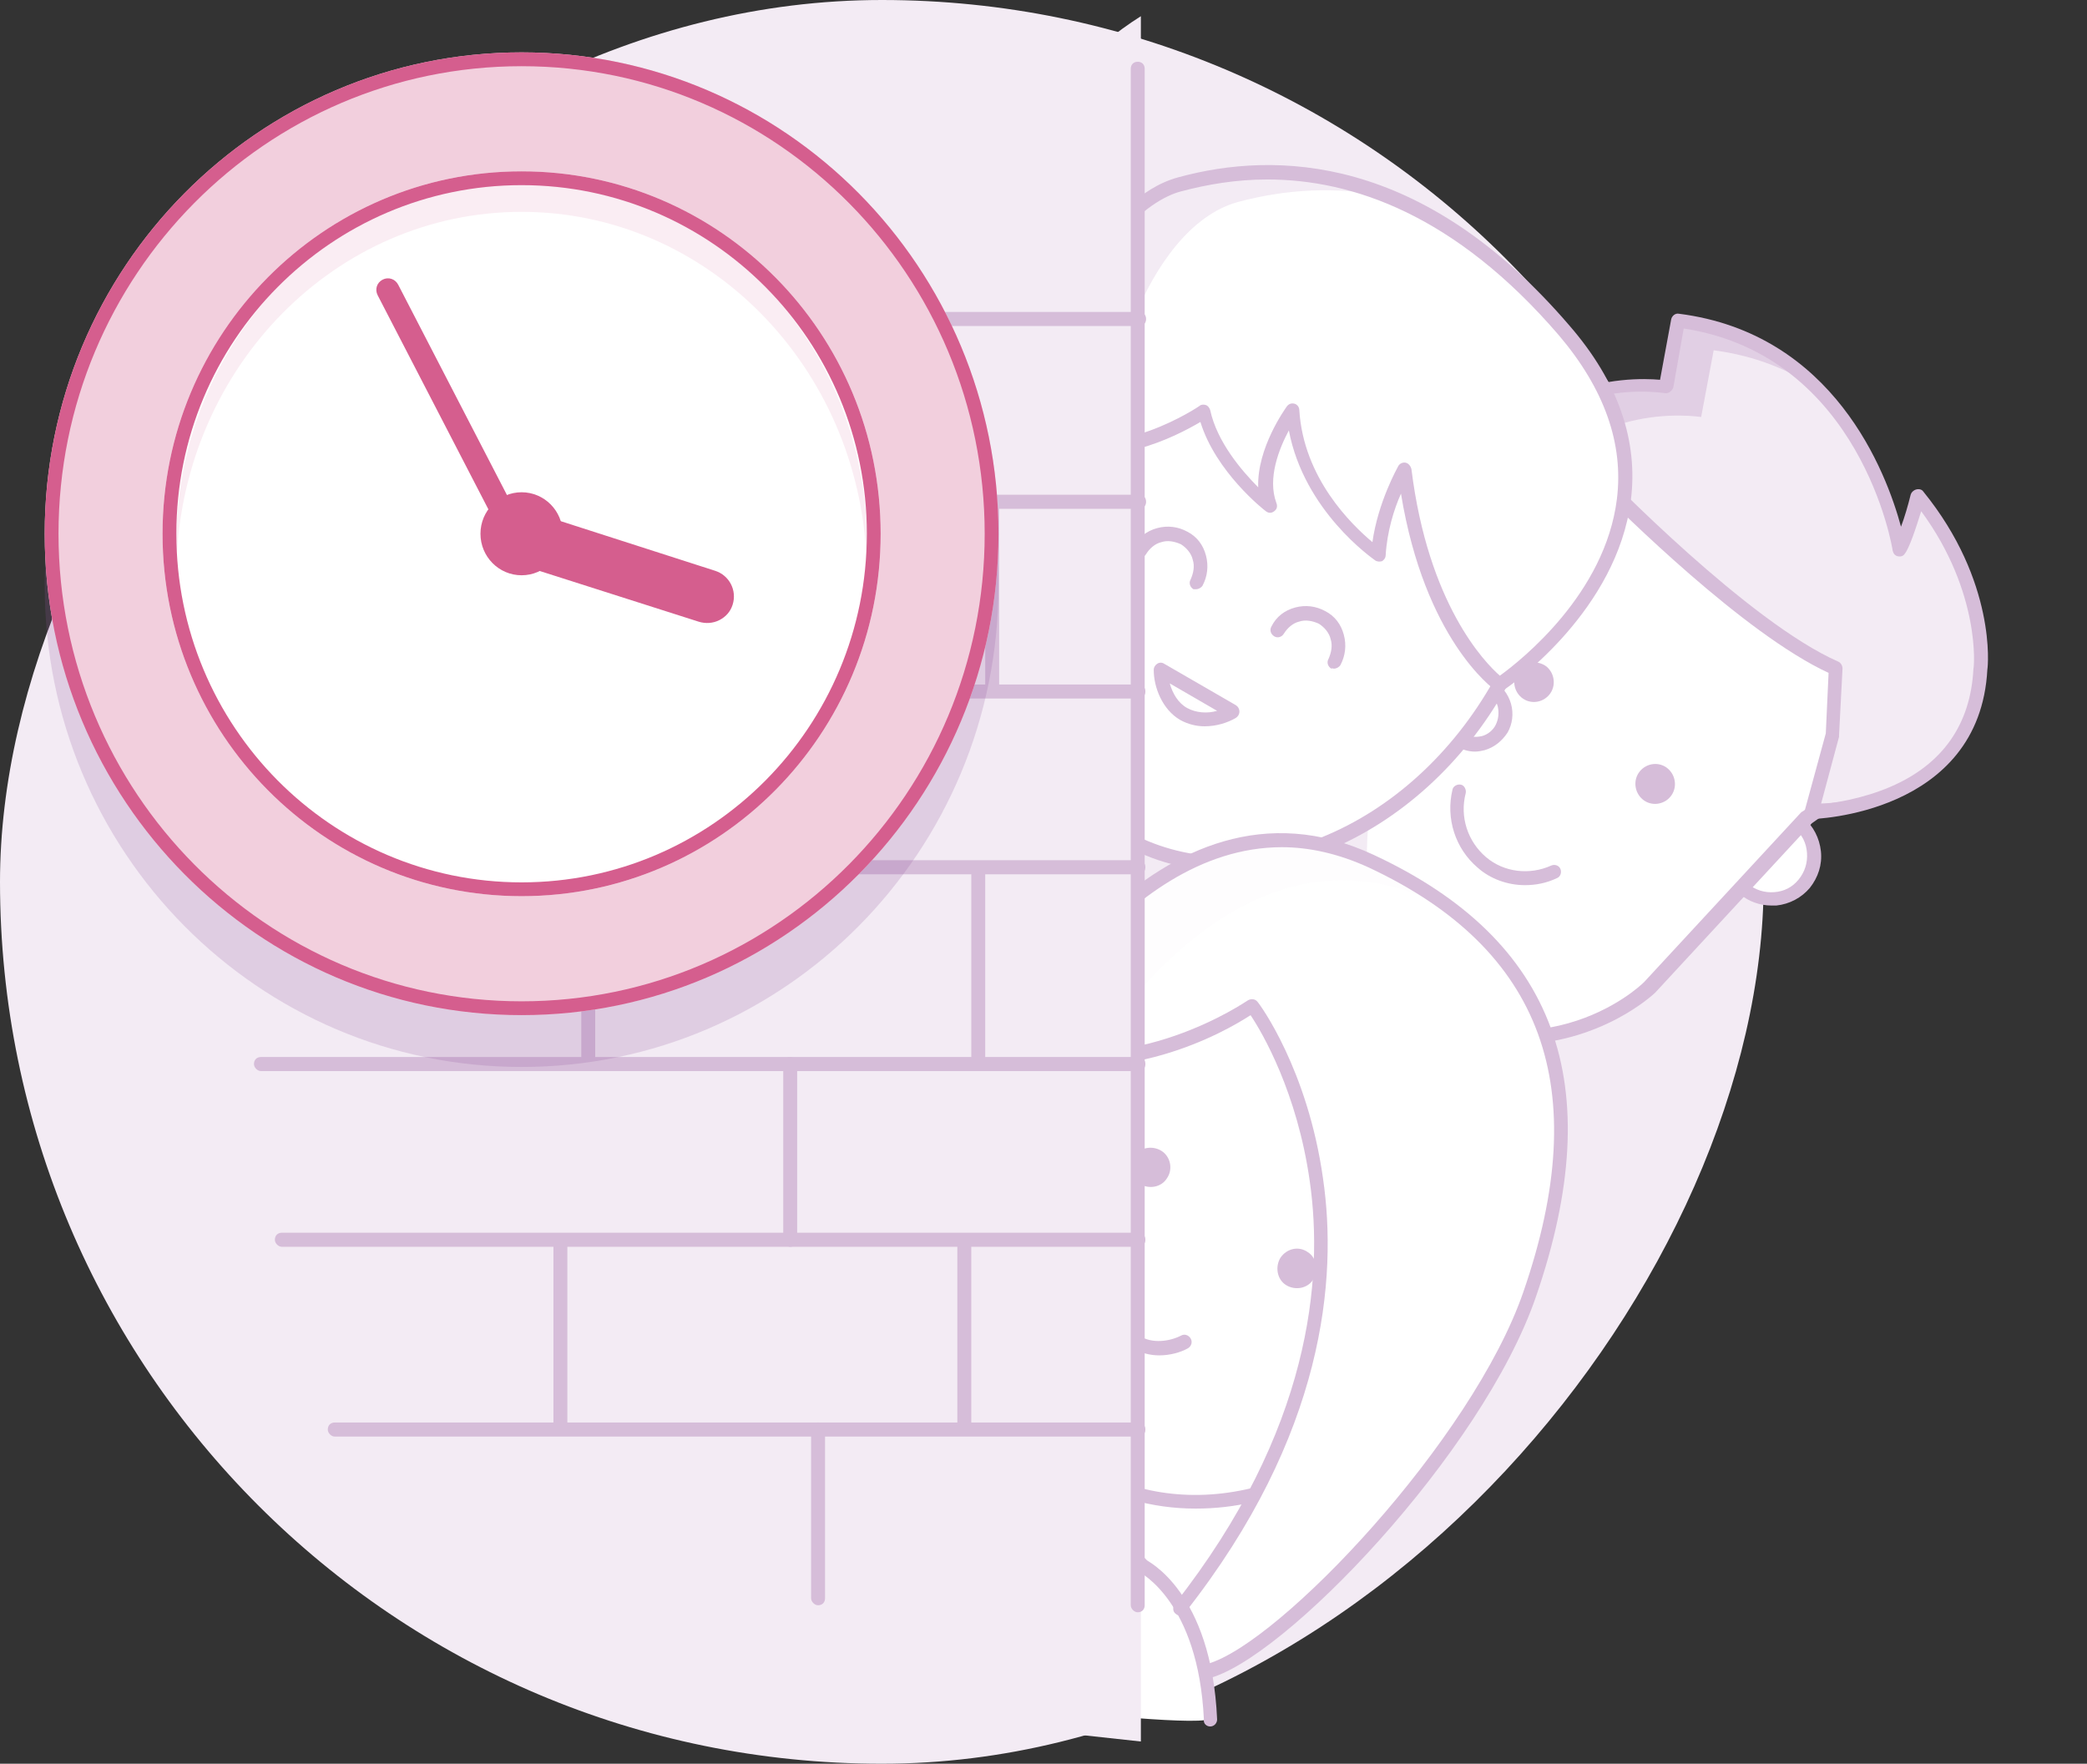 <svg width="142" height="120" viewBox="0 0 142 120" fill="none" xmlns="http://www.w3.org/2000/svg">
<rect x="0" y="0" width="142" height="120" fill="#333333" stroke="none"/>
<rect width="120" height="120" rx="60" transform="matrix(-1 0 0 1 120 0)" fill="#F3EBF4"/>
<path d="M90.442 99.915L98.924 89.681C103.094 84.66 102.383 77.056 97.408 72.896L87.41 64.479C82.434 60.271 74.9 60.989 70.778 66.01L62.296 76.243" fill="white"/>
<path opacity="0.3" d="M87.694 64.096L90.774 66.679C85.798 62.47 78.264 63.188 74.142 68.209L65.66 78.443L62.58 75.86L71.062 65.627C75.184 60.605 82.671 59.936 87.694 64.096Z" fill="#D6BDD9"/>
<path d="M90.727 100.058C90.774 100.058 90.774 100.058 90.727 100.058C90.916 100.058 91.011 99.963 91.106 99.867L99.588 89.633C101.673 87.099 102.668 83.895 102.383 80.547C102.099 77.248 100.535 74.235 98.024 72.131L88.026 63.714C82.814 59.315 75.043 60.032 70.731 65.292L62.249 75.526C62.154 75.622 62.106 75.765 62.154 75.861C62.154 76.004 62.249 76.1 62.343 76.195L90.537 99.867C90.537 100.01 90.632 100.058 90.727 100.058ZM80.113 61.849C82.671 61.849 85.23 62.71 87.362 64.479L97.361 72.896C99.683 74.856 101.104 77.582 101.388 80.643C101.673 83.703 100.772 86.668 98.829 89.011L90.679 98.91L63.244 75.861L71.394 65.962C73.621 63.236 76.843 61.849 80.113 61.849Z" fill="#D6BDD9"/>
<path d="M67.65 80.069C67.793 80.069 67.935 80.021 68.029 79.878L73.194 73.613C73.384 73.422 73.337 73.087 73.147 72.944C72.957 72.752 72.626 72.8 72.484 72.991L67.319 79.256C67.129 79.447 67.177 79.782 67.366 79.925C67.461 80.021 67.556 80.069 67.65 80.069Z" fill="#D6BDD9"/>
<path d="M85.704 95.228C85.846 95.228 85.988 95.18 86.083 95.037L91.248 88.772C91.438 88.581 91.39 88.246 91.201 88.103C91.011 87.911 90.679 87.959 90.537 88.15L85.372 94.415C85.183 94.606 85.23 94.941 85.42 95.085C85.467 95.18 85.609 95.228 85.704 95.228Z" fill="#D6BDD9"/>
<path d="M90.394 71.078C92.479 72.848 95.607 72.561 97.313 70.457L102.762 63.857C104.515 61.753 104.231 58.597 102.146 56.875C100.061 55.106 96.933 55.393 95.228 57.497L89.778 64.096C88.025 66.2 88.31 69.357 90.394 71.078Z" fill="white"/>
<path opacity="0.3" d="M102.478 57.163C102.904 57.498 103.236 57.928 103.52 58.359C101.625 57.593 99.35 58.12 97.976 59.793L92.527 66.392C91.153 68.066 91.058 70.409 92.1 72.179C91.627 71.987 91.153 71.701 90.726 71.366C88.641 69.597 88.357 66.488 90.11 64.384L95.56 57.785C97.265 55.728 100.393 55.441 102.478 57.163Z" fill="#D6BDD9"/>
<path d="M93.522 72.704C95.086 72.704 96.602 72.035 97.692 70.744L103.141 64.144C105.037 61.849 104.752 58.406 102.43 56.493C100.156 54.58 96.744 54.867 94.849 57.21L89.4 63.81C87.504 66.105 87.789 69.548 90.11 71.461C91.106 72.322 92.338 72.704 93.522 72.704ZM98.971 56.206C100.014 56.206 101.009 56.589 101.814 57.258C103.71 58.836 103.947 61.658 102.383 63.571L96.934 70.17C95.37 72.083 92.574 72.322 90.679 70.744C88.784 69.166 88.547 66.344 90.11 64.431L95.56 57.832C96.318 56.923 97.408 56.349 98.592 56.254C98.734 56.206 98.829 56.206 98.971 56.206Z" fill="#D6BDD9"/>
<path d="M95.086 37.173C94.043 38.417 94.233 40.282 95.465 41.286C96.697 42.338 98.545 42.147 99.54 40.903C100.583 39.66 100.393 37.795 99.161 36.791C97.976 35.739 96.128 35.93 95.086 37.173Z" fill="white"/>
<path d="M97.313 42.482C97.408 42.482 97.503 42.482 97.645 42.482C98.545 42.386 99.351 41.956 99.919 41.286C100.488 40.569 100.772 39.708 100.677 38.8C100.583 37.891 100.156 37.078 99.493 36.504C98.782 35.93 97.929 35.643 97.029 35.739C96.129 35.835 95.323 36.265 94.754 36.934C94.186 37.652 93.901 38.513 93.996 39.421C94.091 40.33 94.517 41.143 95.181 41.717C95.797 42.195 96.555 42.482 97.313 42.482ZM97.361 36.6C97.929 36.6 98.45 36.791 98.924 37.174C99.445 37.604 99.73 38.178 99.777 38.847C99.825 39.517 99.635 40.139 99.209 40.664C98.782 41.191 98.213 41.477 97.55 41.525C96.887 41.573 96.271 41.382 95.749 40.951C95.228 40.521 94.944 39.947 94.897 39.278C94.849 38.608 95.039 37.986 95.465 37.461C95.892 36.934 96.46 36.648 97.124 36.6C97.171 36.6 97.266 36.6 97.361 36.6Z" fill="#D6BDD9"/>
<path d="M118.304 56.35C117.262 57.593 117.452 59.458 118.684 60.462C119.916 61.514 121.764 61.323 122.759 60.08C123.801 58.837 123.612 56.971 122.38 55.967C121.148 54.915 119.3 55.106 118.304 56.35Z" fill="white"/>
<path d="M120.531 61.61C120.626 61.61 120.721 61.61 120.863 61.61C121.763 61.514 122.569 61.084 123.138 60.414C123.706 59.697 123.991 58.836 123.896 57.928C123.801 57.019 123.375 56.206 122.711 55.632C121.29 54.437 119.157 54.628 117.973 56.063C117.404 56.78 117.12 57.641 117.215 58.55C117.309 59.458 117.736 60.271 118.399 60.845C118.968 61.323 119.726 61.61 120.531 61.61ZM120.531 55.776C121.1 55.776 121.621 55.967 122.095 56.35C122.616 56.78 122.901 57.354 122.948 58.023C122.995 58.693 122.806 59.315 122.379 59.841C121.953 60.367 121.384 60.654 120.721 60.701C120.058 60.749 119.442 60.558 118.92 60.128C118.399 59.697 118.115 59.123 118.067 58.454C118.02 57.784 118.21 57.163 118.636 56.637C119.11 56.063 119.821 55.776 120.531 55.776Z" fill="#D6BDD9"/>
<path d="M122.948 55.584L112.239 67.157C112.239 67.157 104.753 74.569 93.238 67.635C86.604 59.936 90.253 48.698 90.253 48.698L99.588 35.978L106.648 29.522L121.195 35.882L130.53 47.837L129.156 53.719L122.948 55.584Z" fill="white"/>
<path opacity="0.3" d="M106.932 29.187L121.479 35.547L123.091 37.651L110.344 32.104L103.284 38.512L93.996 51.233C93.996 51.233 90.869 60.892 95.702 68.448C94.992 68.113 94.281 67.731 93.522 67.3C84.756 57.497 90.537 48.363 90.537 48.363L99.872 35.595L106.932 29.187Z" fill="#D6BDD9"/>
<path d="M102.904 71.079C108.922 71.079 112.57 67.588 112.618 67.54L123.279 56.015L128.918 51.998C128.966 51.95 129.013 51.903 129.06 51.807L130.956 48.125C131.05 47.981 131.003 47.742 130.908 47.599L121.574 35.643C121.526 35.596 121.479 35.548 121.384 35.5L106.837 29.14C106.647 29.044 106.458 29.092 106.316 29.235L99.255 35.643L99.208 35.691L89.873 48.412L89.826 48.459C89.778 48.555 84.803 58.406 92.859 67.922C92.906 67.97 92.953 68.018 92.953 68.018C96.744 70.266 100.061 71.079 102.904 71.079ZM128.255 51.233L122.663 55.202C122.616 55.202 122.616 55.25 122.569 55.25L111.86 66.823C111.575 67.11 104.515 73.852 93.522 67.253C90.347 63.475 88.926 59.267 89.21 54.676C89.447 51.472 90.489 49.177 90.631 48.89L99.966 36.265L106.742 30.096L120.863 36.265L129.961 47.886L128.255 51.233Z" fill="#D6BDD9"/>
<path d="M99.587 35.978L105.179 34.83L108.78 32.582C108.78 32.582 118.589 42.768 124.891 45.542L124.654 50.037L123.185 54.676C123.185 54.676 134.226 55.154 134.747 45.59C134.747 45.59 135.41 39.851 130.482 33.826C130.482 33.826 129.629 36.982 129.203 37.46C129.203 37.46 127.118 23.544 114.135 21.87L113.282 26.413C113.329 26.366 102.81 24.548 99.587 35.978Z" fill="white"/>
<path opacity="0.3" d="M99.587 35.978L105.179 34.83L108.78 32.582C108.78 32.582 118.589 42.768 124.891 45.542L124.654 50.037L123.232 55.297C123.232 55.297 134.226 55.154 134.747 45.59C134.747 45.59 135.41 39.851 130.482 33.826C130.482 33.826 129.629 36.982 129.203 37.46C129.203 37.46 127.118 23.544 114.135 21.87L113.282 26.413C113.329 26.366 102.81 24.548 99.587 35.978Z" fill="#D6BDD9"/>
<path opacity="0.6" d="M113.329 26.366L114.182 21.823C118.447 22.397 121.527 24.262 123.754 26.51C121.858 25.218 119.489 24.214 116.599 23.832L115.746 28.375C115.746 28.375 106.98 26.892 102.999 35.261L99.588 35.978C102.81 24.549 113.329 26.366 113.329 26.366Z" fill="#D6BDD9"/>
<path d="M123.233 55.728C123.375 55.728 134.7 55.441 135.221 45.542C135.268 45.351 135.837 39.565 130.862 33.444C130.767 33.3 130.577 33.253 130.388 33.3C130.198 33.348 130.056 33.492 130.009 33.635C129.819 34.4 129.582 35.213 129.345 35.835C128.35 32.153 124.796 22.684 114.23 21.345C113.993 21.297 113.756 21.489 113.708 21.728L112.95 25.84C110.818 25.649 102.052 25.553 99.161 35.835C99.114 35.978 99.161 36.17 99.256 36.313C99.351 36.457 99.54 36.504 99.683 36.457L105.274 35.309C105.321 35.309 105.369 35.261 105.416 35.261L108.686 33.205C110.344 34.831 118.636 43.104 124.417 45.782L124.228 49.894L122.806 55.107C122.759 55.25 122.806 55.394 122.901 55.537C122.948 55.681 123.091 55.728 123.233 55.728ZM130.719 34.783C134.795 40.33 134.321 45.447 134.273 45.495C134.084 49.273 132.188 51.998 128.635 53.529C126.739 54.342 124.844 54.629 123.896 54.724L125.128 50.133C125.128 50.086 125.128 50.086 125.128 50.038L125.365 45.495C125.365 45.303 125.27 45.112 125.081 45.017C118.968 42.339 109.254 32.296 109.159 32.2C109.017 32.057 108.78 32.009 108.591 32.105L105.037 34.305L100.299 35.261C103.568 25.219 112.855 26.701 113.282 26.749C113.519 26.797 113.756 26.605 113.851 26.366L114.561 22.349C126.644 24.214 128.777 37.365 128.777 37.461C128.824 37.652 128.919 37.795 129.108 37.843C129.298 37.891 129.487 37.843 129.582 37.7C129.914 37.317 130.388 35.835 130.719 34.783Z" fill="#D6BDD9"/>
<path d="M103.757 60.224C104.515 60.224 105.226 60.08 105.936 59.745C106.173 59.65 106.268 59.363 106.173 59.124C106.079 58.885 105.794 58.789 105.557 58.885C104.088 59.554 102.335 59.363 101.103 58.311C99.871 57.259 99.303 55.585 99.729 53.959C99.776 53.72 99.634 53.433 99.397 53.385C99.16 53.337 98.876 53.481 98.829 53.72C98.355 55.681 99.018 57.737 100.535 59.028C101.387 59.793 102.572 60.224 103.757 60.224Z" fill="#D6BDD9"/>
<path d="M111.576 52.476C111.102 53.05 111.197 53.911 111.765 54.389C112.334 54.867 113.187 54.772 113.661 54.198C114.134 53.624 114.04 52.763 113.471 52.285C112.902 51.807 112.05 51.902 111.576 52.476Z" fill="#D6BDD9"/>
<path d="M103.331 45.542C102.857 46.116 102.952 46.977 103.52 47.455C104.089 47.933 104.942 47.838 105.416 47.264C105.889 46.69 105.795 45.829 105.226 45.351C104.657 44.92 103.804 44.968 103.331 45.542Z" fill="#D6BDD9"/>
<path opacity="0.6" d="M81.723 75.956L78.88 79.399C77.838 80.69 75.895 80.882 74.616 79.782C73.336 78.73 73.147 76.769 74.237 75.478L77.08 72.035L81.723 75.956Z" fill="#D6BDD9"/>
<path d="M76.369 81.217C76.464 81.217 76.606 81.217 76.701 81.217C77.648 81.121 78.454 80.691 79.07 79.974L81.913 76.53C82.103 76.339 82.055 76.004 81.866 75.861L77.222 71.987C77.127 71.892 76.985 71.892 76.89 71.892C76.748 71.892 76.653 71.987 76.558 72.083L73.715 75.526C73.099 76.243 72.862 77.152 72.91 78.109C72.957 79.065 73.431 79.878 74.142 80.5C74.758 80.93 75.563 81.217 76.369 81.217ZM80.871 76.243L78.312 79.352C77.885 79.878 77.269 80.213 76.606 80.26C75.942 80.308 75.279 80.117 74.758 79.687C74.237 79.256 73.905 78.635 73.858 77.965C73.81 77.296 74 76.626 74.426 76.1L76.985 72.992L80.871 76.243Z" fill="#D6BDD9"/>
<path d="M79.023 74.378C79.07 74.378 79.117 74.378 79.165 74.378C79.307 74.331 79.449 74.187 79.496 74.044L80.965 68.736C81.013 68.544 80.965 68.353 80.823 68.257L79.733 67.349C79.591 67.253 79.449 67.205 79.307 67.253C79.165 67.301 79.023 67.444 78.975 67.588L77.506 72.896C77.459 73.087 77.506 73.278 77.648 73.374L78.738 74.283C78.786 74.331 78.928 74.378 79.023 74.378ZM79.923 68.736L78.738 72.992L78.407 72.752L79.591 68.496L79.923 68.736Z" fill="#D6BDD9"/>
<path d="M98.545 47.503C97.976 48.507 98.308 49.798 99.303 50.372C100.298 50.946 101.577 50.611 102.146 49.607C102.714 48.603 102.383 47.311 101.388 46.738C100.393 46.164 99.113 46.498 98.545 47.503Z" fill="white"/>
<path d="M100.346 51.137C100.583 51.137 100.82 51.089 101.009 51.041C101.673 50.85 102.194 50.42 102.573 49.846C102.905 49.272 102.999 48.555 102.81 47.885C102.62 47.216 102.194 46.69 101.625 46.307C101.057 45.972 100.346 45.877 99.683 46.068C99.019 46.259 98.498 46.69 98.119 47.264C97.74 47.837 97.692 48.555 97.882 49.224C98.071 49.894 98.498 50.42 99.067 50.802C99.493 50.993 99.919 51.137 100.346 51.137ZM100.346 46.929C100.63 46.929 100.915 46.977 101.151 47.12C101.531 47.311 101.815 47.694 101.91 48.076C102.004 48.507 101.957 48.937 101.767 49.32C101.578 49.702 101.199 49.989 100.82 50.085C100.393 50.181 99.967 50.133 99.588 49.941C99.209 49.75 98.924 49.368 98.83 48.985C98.735 48.555 98.782 48.124 98.972 47.742C99.161 47.359 99.54 47.072 99.919 46.977C100.062 46.929 100.204 46.929 100.346 46.929Z" fill="#D6BDD9"/>
<path d="M76.132 94.319L84.425 79.59C87.647 73.9 85.657 66.583 80.018 63.331L68.693 56.827C63.054 53.575 55.804 55.584 52.582 61.275L44.29 76.004" fill="white"/>
<path opacity="0.3" d="M68.93 56.445L70.351 57.162C64.712 53.91 59.547 57.21 56.325 62.901L48.033 77.63L44.526 75.621L52.819 60.892C55.994 55.202 63.243 53.193 68.93 56.445Z" fill="#D6BDD9"/>
<path d="M76.321 94.415C76.463 94.415 76.653 94.32 76.748 94.176L85.088 79.447C86.698 76.626 87.03 73.135 86.082 69.787C85.135 66.488 82.955 63.666 80.159 62.088C79.923 61.945 79.638 62.04 79.496 62.28C79.354 62.519 79.449 62.806 79.686 62.949C82.292 64.431 84.282 67.062 85.182 70.122C86.082 73.183 85.751 76.435 84.282 79.017L76.227 93.315L45.19 75.478L53.245 61.18C54.761 58.502 57.178 56.541 60.021 55.68C62.911 54.819 65.897 55.154 68.503 56.637C68.74 56.78 69.024 56.684 69.166 56.445C69.308 56.206 69.214 55.919 68.977 55.776C66.134 54.15 62.864 53.767 59.737 54.724C56.657 55.68 54.051 57.784 52.44 60.654L44.147 75.382C44.005 75.622 44.1 75.909 44.337 76.052L76.179 94.367C76.179 94.415 76.274 94.415 76.321 94.415Z" fill="#D6BDD9"/>
<path d="M50.118 78.873C50.26 78.873 50.449 78.778 50.544 78.634L56.278 68.448C56.42 68.209 56.325 67.922 56.088 67.779C55.851 67.635 55.567 67.731 55.425 67.97L49.691 78.156C49.549 78.395 49.644 78.682 49.881 78.825C49.975 78.825 50.07 78.873 50.118 78.873Z" fill="#D6BDD9"/>
<path d="M70.541 90.59C70.683 90.59 70.873 90.494 70.967 90.35L76.701 80.165C76.843 79.925 76.748 79.638 76.511 79.495C76.274 79.352 75.99 79.447 75.848 79.686L70.114 89.872C69.972 90.111 70.067 90.398 70.304 90.542C70.399 90.542 70.446 90.59 70.541 90.59Z" fill="#D6BDD9"/>
<path d="M69.072 30.574C68.503 31.578 68.835 32.869 69.83 33.443C70.825 34.017 72.104 33.682 72.673 32.678C73.242 31.674 72.91 30.383 71.915 29.809C70.92 29.187 69.64 29.57 69.072 30.574Z" fill="white"/>
<path d="M70.873 34.161C71.11 34.161 71.347 34.113 71.536 34.065C72.2 33.874 72.721 33.444 73.1 32.87C73.431 32.296 73.526 31.578 73.337 30.909C73.147 30.239 72.721 29.713 72.152 29.331C71.584 28.996 70.873 28.901 70.209 29.092C69.546 29.283 69.025 29.713 68.646 30.287C68.314 30.909 68.219 31.578 68.409 32.248C68.598 32.917 69.025 33.444 69.593 33.826C69.972 34.065 70.446 34.161 70.873 34.161ZM70.873 30C71.157 30 71.441 30.096 71.678 30.192C72.057 30.383 72.342 30.765 72.436 31.148C72.531 31.578 72.484 32.009 72.294 32.391C72.105 32.774 71.726 33.061 71.347 33.157C70.92 33.252 70.494 33.204 70.115 33.013C69.736 32.822 69.499 32.439 69.356 32.057C69.262 31.626 69.309 31.196 69.499 30.813C69.688 30.431 70.067 30.144 70.446 30.048C70.588 30 70.731 30 70.873 30Z" fill="#D6BDD9"/>
<path d="M68.835 72.848C73.384 72.848 79.544 66.87 81.439 63.571C81.724 63.045 81.202 62.71 80.018 61.992C79.781 61.849 79.497 61.658 79.26 61.562L79.544 61.036L83.903 53.337C85.23 50.994 84.425 48.029 82.103 46.69L81.534 46.355C79.212 45.016 76.274 45.829 74.948 48.172L70.588 55.871C70.493 56.063 70.351 56.254 70.162 56.541C69.972 56.445 69.735 56.254 69.546 56.158C68.551 55.489 68.314 55.345 68.029 55.393C67.887 55.441 67.793 55.489 67.698 55.632C65.85 58.645 63.718 65.292 64.713 69.357C65.044 70.744 65.755 71.748 66.75 72.322C67.366 72.704 68.077 72.848 68.835 72.848ZM80.444 63.379C79.402 65.005 77.222 67.54 74.474 69.5C72.721 70.792 69.404 72.704 67.271 71.461C66.513 71.031 65.945 70.218 65.708 69.118C64.807 65.579 66.608 59.554 68.361 56.493C68.551 56.637 68.835 56.828 69.072 56.971C69.972 57.593 70.209 57.736 70.493 57.641C70.636 57.593 70.73 57.545 70.825 57.402C71.109 56.971 71.346 56.589 71.489 56.35L75.706 48.698C76.748 46.833 79.118 46.164 81.013 47.216L81.582 47.551C83.43 48.603 84.093 50.994 83.05 52.907L78.265 61.419C77.98 61.945 78.454 62.184 79.544 62.853C79.781 62.997 80.16 63.236 80.444 63.379Z" fill="#D6BDD9"/>
<path d="M89.732 17.041C92.48 16.897 95.181 17.519 97.55 18.906C105.795 23.64 107.738 35.978 101.815 46.451C95.892 56.923 84.425 61.562 76.18 56.828C67.935 52.094 65.992 39.756 71.915 29.283L78.549 28.422L89.732 17.041Z" fill="white"/>
<path d="M83.524 59.267C85.704 59.267 88.026 58.788 90.3 57.88C95.228 55.871 99.588 51.95 102.478 46.785C105.369 41.668 106.506 35.882 105.7 30.574C104.895 25.218 102.146 20.962 98.024 18.619C95.607 17.232 92.859 16.562 89.921 16.706C89.779 16.706 89.684 16.754 89.59 16.849L78.549 28.087L72.057 28.9C71.915 28.9 71.773 28.996 71.725 29.139C68.835 34.304 67.65 40.042 68.503 45.351C69.356 50.706 72.057 54.963 76.18 57.306C78.407 58.645 80.918 59.267 83.524 59.267ZM90.679 17.614C93.143 17.614 95.465 18.236 97.55 19.432C101.436 21.631 103.994 25.648 104.753 30.717C105.558 35.834 104.421 41.381 101.625 46.307C98.829 51.28 94.66 55.058 89.921 56.971C85.23 58.884 80.492 58.693 76.606 56.493C72.721 54.293 70.162 50.276 69.404 45.207C68.645 40.186 69.688 34.734 72.389 29.809L78.786 28.996C78.881 28.996 78.975 28.948 79.07 28.852L90.111 17.614C90.3 17.614 90.49 17.614 90.679 17.614Z" fill="#D6BDD9"/>
<path d="M81.96 49.416C82.766 49.416 83.524 49.176 84.092 48.842C84.235 48.746 84.329 48.603 84.329 48.411C84.329 48.22 84.235 48.077 84.092 47.981L79.212 45.16C79.07 45.064 78.88 45.064 78.738 45.16C78.596 45.255 78.501 45.399 78.501 45.59C78.501 46.738 79.07 48.268 80.302 48.985C80.823 49.272 81.391 49.416 81.96 49.416ZM82.813 48.364C82.15 48.555 81.391 48.507 80.775 48.172C80.159 47.837 79.78 47.168 79.591 46.498L82.813 48.364Z" fill="#D6BDD9"/>
<path opacity="0.3" d="M75.895 29.092C75.326 29.857 74.805 30.67 74.331 31.53C69.261 40.473 69.972 50.802 75.421 56.541C67.603 51.568 65.85 39.564 71.678 29.283" fill="#D6BDD9"/>
<path d="M59.974 85.042C60.116 85.042 60.306 84.946 60.4 84.803L67.271 72.656C67.413 72.417 67.318 72.13 67.082 71.987C66.845 71.843 66.56 71.939 66.418 72.178L59.547 84.325C59.405 84.564 59.5 84.851 59.737 84.994C59.832 84.994 59.879 85.042 59.974 85.042Z" fill="#D6BDD9"/>
<path d="M53.246 73.374C53.388 73.374 53.577 73.278 53.672 73.135C53.814 72.896 53.719 72.609 53.483 72.465L48.033 69.357C47.796 69.213 47.512 69.309 47.37 69.548C47.228 69.787 47.323 70.074 47.559 70.218L53.009 73.326C53.056 73.326 53.151 73.374 53.246 73.374Z" fill="#D6BDD9"/>
<path d="M79.686 88.533C79.828 88.533 80.018 88.437 80.112 88.294C80.255 88.055 80.16 87.768 79.923 87.624L74.569 84.564C74.332 84.42 74.047 84.516 73.905 84.755C73.763 84.994 73.858 85.281 74.095 85.424L79.449 88.485C79.496 88.533 79.591 88.533 79.686 88.533Z" fill="#D6BDD9"/>
<path d="M63.528 72.8C63.386 73.087 63.48 73.422 63.717 73.565C64.002 73.709 64.333 73.613 64.475 73.374C64.618 73.087 64.523 72.752 64.286 72.609C64.002 72.465 63.67 72.561 63.528 72.8Z" fill="#D6BDD9"/>
<path d="M61.585 76.243C61.443 76.53 61.538 76.864 61.775 77.008C62.059 77.151 62.391 77.056 62.533 76.817C62.675 76.53 62.58 76.195 62.343 76.051C62.059 75.908 61.727 76.004 61.585 76.243Z" fill="#D6BDD9"/>
<path d="M59.5 79.925C59.358 80.212 59.453 80.547 59.69 80.691C59.974 80.834 60.306 80.738 60.448 80.499C60.59 80.212 60.495 79.877 60.258 79.734C59.974 79.591 59.642 79.686 59.5 79.925Z" fill="#D6BDD9"/>
<path d="M81.392 40.09C81.534 40.09 81.724 39.995 81.819 39.851C82.15 39.23 82.245 38.512 82.055 37.795C81.866 37.078 81.439 36.504 80.776 36.169C80.16 35.834 79.449 35.739 78.739 35.93C78.028 36.121 77.459 36.552 77.127 37.221C76.985 37.46 77.08 37.747 77.317 37.891C77.554 38.034 77.838 37.938 77.98 37.699C78.217 37.317 78.596 36.982 79.023 36.886C79.449 36.743 79.923 36.839 80.35 37.03C80.729 37.269 81.06 37.651 81.155 38.082C81.297 38.512 81.203 38.99 81.013 39.421C80.871 39.66 80.966 39.947 81.203 40.09C81.25 40.09 81.345 40.09 81.392 40.09Z" fill="#D6BDD9"/>
<path d="M90.774 45.494C90.916 45.494 91.106 45.398 91.2 45.255C91.532 44.633 91.627 43.916 91.437 43.199C91.248 42.481 90.821 41.907 90.158 41.573C89.542 41.238 88.831 41.142 88.12 41.334C87.41 41.525 86.841 41.955 86.509 42.625C86.367 42.864 86.462 43.151 86.699 43.294C86.936 43.438 87.22 43.342 87.362 43.103C87.599 42.721 87.978 42.386 88.405 42.29C88.831 42.147 89.305 42.242 89.731 42.434C90.111 42.673 90.442 43.055 90.537 43.486C90.679 43.916 90.584 44.394 90.395 44.825C90.253 45.064 90.347 45.351 90.584 45.494C90.632 45.446 90.679 45.494 90.774 45.494Z" fill="#D6BDD9"/>
<path d="M102.052 46.546C102.052 46.546 96.934 42.911 95.608 31.913C95.608 31.913 93.996 34.734 93.854 37.747C93.854 37.747 88.405 34.112 88.026 27.896C88.026 27.896 85.372 31.578 86.415 34.399C86.415 34.399 82.719 31.53 81.961 27.944C81.961 27.944 75.99 32.008 71.915 29.713C70.209 28.756 73.242 14.458 80.302 12.497C88.073 10.441 97.503 12.115 106.459 22.54C116.551 34.304 105.416 44.25 102.052 46.546Z" fill="white"/>
<path opacity="0.3" d="M80.302 12.546C84.662 11.35 89.542 11.35 94.565 13.406C90.916 12.641 87.457 12.88 84.235 13.741C77.791 15.511 74.711 27.514 75.516 30.383C74.284 30.479 73.005 30.335 71.915 29.713C70.209 28.805 73.194 14.506 80.302 12.546Z" fill="#D6BDD9"/>
<path d="M102.051 47.024C102.146 47.024 102.241 46.977 102.336 46.929C103.141 46.403 110.012 41.429 110.96 34.065C111.481 30 110.107 25.983 106.79 22.157C96.792 10.489 86.794 10.25 80.16 12.067C74.9 13.502 71.678 21.44 71.062 26.605C70.825 28.613 71.015 29.809 71.678 30.144C75.279 32.152 80.065 29.665 81.676 28.709C82.719 32.104 85.988 34.687 86.13 34.782C86.32 34.926 86.509 34.926 86.699 34.782C86.888 34.639 86.936 34.447 86.841 34.208C86.225 32.535 87.031 30.526 87.694 29.283C88.736 34.782 93.38 37.986 93.57 38.13C93.712 38.225 93.901 38.225 94.043 38.178C94.186 38.082 94.28 37.938 94.28 37.795C94.375 36.169 94.849 34.639 95.323 33.587C96.934 43.438 101.53 46.833 101.767 46.977C101.862 47.024 101.957 47.024 102.051 47.024ZM86.225 12.211C92.006 12.211 99.019 14.602 106.079 22.827C109.159 26.461 110.486 30.191 110.012 33.969C109.207 40.377 103.568 44.872 102.051 45.972C101.009 45.064 97.171 41.095 96.034 31.913C95.986 31.722 95.844 31.53 95.654 31.483C95.465 31.435 95.228 31.53 95.133 31.722C95.086 31.817 93.759 34.16 93.38 36.886C91.959 35.691 88.689 32.535 88.405 27.896C88.405 27.705 88.263 27.513 88.073 27.466C87.883 27.418 87.694 27.466 87.552 27.657C87.457 27.8 85.514 30.478 85.609 33.156C84.519 32.056 82.813 30.096 82.34 27.896C82.292 27.753 82.197 27.609 82.055 27.561C81.913 27.513 81.724 27.513 81.629 27.609C81.581 27.657 75.848 31.483 72.057 29.331C71.82 29.139 71.631 27.705 72.199 25.122C73.905 16.849 78.122 13.598 80.349 13.024C82.15 12.546 84.093 12.211 86.225 12.211Z" fill="#D6BDD9"/>
<path d="M82.056 113.735C86.984 112.635 100.488 98.48 104.089 88.007C107.691 77.534 108.212 65.531 93.333 58.55C78.454 51.615 68.219 72.083 68.219 72.083C68.219 72.083 56.421 87.72 57.179 97.619L82.056 113.735Z" fill="white"/>
<g opacity="0.3">
<g opacity="0.3">
<path opacity="0.3" d="M68.598 72.37C68.598 72.37 78.785 51.903 93.712 58.837C95.939 59.889 97.787 61.037 99.398 62.28C98.782 61.945 98.166 61.611 97.502 61.324C82.624 54.39 72.388 74.857 72.388 74.857C72.388 74.857 60.59 90.447 61.348 100.346L57.605 97.907C56.799 88.008 68.598 72.37 68.598 72.37Z" fill="#D6BDD9"/>
</g>
</g>
<path d="M82.055 114.213C82.102 114.213 82.102 114.213 82.15 114.213C87.22 113.066 100.867 98.863 104.515 88.199C109.491 73.757 105.889 63.953 93.475 58.167C78.643 51.233 68.314 70.84 67.792 71.892C67.508 72.274 64.665 76.1 61.964 80.978C58.126 87.912 56.325 93.507 56.657 97.715C56.657 97.859 56.752 98.002 56.894 98.098L81.771 114.213C81.865 114.213 81.96 114.213 82.055 114.213ZM87.22 57.641C89.068 57.641 91.058 58.071 93.143 59.028C104.989 64.575 108.448 73.996 103.662 87.864C100.203 97.954 87.078 111.822 82.15 113.209L57.652 97.38C57.131 87.768 68.503 72.561 68.598 72.418C68.598 72.418 68.645 72.37 68.645 72.322C68.74 72.179 76.132 57.641 87.22 57.641Z" fill="#D6BDD9"/>
<path d="M69.545 96.663L67.318 100.249L65.233 98.384L56.609 107.948L64.049 115.504L66.276 116.843L72.104 116.413C72.104 116.413 82.623 117.56 82.386 116.843C82.386 116.843 82.86 114.835 81.202 111.105C79.496 107.183 75.374 104.314 75.374 104.314L78.075 100.249L70.019 95.276L69.545 96.663Z" fill="white"/>
<path d="M65.281 115.361C69.782 115.361 76.037 109.91 78.075 106.802C78.406 106.275 77.885 105.941 76.748 105.176C76.511 105.032 76.227 104.841 76.037 104.697L76.369 104.219L81.155 96.807C82.624 94.559 81.96 91.547 79.733 90.064L79.165 89.682C76.938 88.199 73.952 88.869 72.483 91.116L67.745 98.528C67.65 98.672 67.508 98.911 67.319 99.198C67.129 99.055 66.892 98.911 66.75 98.768C65.802 98.05 65.565 97.907 65.281 97.955L65.091 98.002L64.949 98.194C62.912 101.111 60.4 107.614 61.206 111.727C61.49 113.114 62.106 114.166 63.054 114.788C63.623 115.17 64.428 115.361 65.281 115.361ZM77.08 106.562C75.942 108.14 73.621 110.532 70.778 112.349C68.93 113.496 65.565 115.266 63.433 113.927C62.675 113.449 62.201 112.636 61.964 111.488C61.253 107.901 63.386 101.972 65.328 99.007C65.518 99.15 65.802 99.341 65.992 99.533C66.845 100.202 67.082 100.346 67.366 100.298L67.555 100.25L67.698 100.059C67.982 99.628 68.266 99.294 68.408 99.055L73.147 91.642C74.331 89.825 76.701 89.299 78.501 90.495L79.07 90.877C80.871 92.073 81.392 94.464 80.207 96.281L74.947 104.506C74.616 104.984 75.09 105.271 76.132 105.989C76.464 106.132 76.843 106.371 77.08 106.562Z" fill="#D6BDD9"/>
<path d="M89.163 60.988C91.912 61.036 94.565 61.754 96.887 63.284C104.848 68.496 106.08 80.93 99.588 91.02C93.096 101.11 81.392 105.127 73.384 99.915C65.424 94.702 64.192 82.269 70.683 72.178L77.365 71.7L89.163 60.988Z" fill="white"/>
<path d="M78.88 92.216C79.591 92.216 80.302 92.025 80.823 91.738C81.06 91.594 81.155 91.308 81.013 91.068C80.871 90.829 80.586 90.734 80.349 90.877C79.591 91.26 78.406 91.451 77.506 90.877C76.606 90.303 76.274 89.108 76.322 88.247C76.322 87.96 76.132 87.769 75.895 87.721C75.611 87.721 75.421 87.912 75.374 88.151C75.279 89.299 75.753 90.829 76.985 91.642C77.601 92.073 78.264 92.216 78.88 92.216Z" fill="#D6BDD9"/>
<path d="M81.344 102.641C82.671 102.641 84.045 102.498 85.372 102.163C85.609 102.115 85.799 101.828 85.704 101.589C85.656 101.35 85.372 101.159 85.135 101.254C80.965 102.258 76.843 101.589 73.621 99.485C69.877 97.046 67.555 92.886 67.034 87.817C66.513 82.7 67.934 77.2 71.014 72.418C71.157 72.179 71.109 71.892 70.872 71.749C70.635 71.605 70.351 71.653 70.209 71.892C67.034 76.866 65.565 82.556 66.087 87.912C66.608 93.316 69.119 97.716 73.1 100.298C75.563 101.828 78.359 102.641 81.344 102.641Z" fill="#D6BDD9"/>
<path d="M87.125 85.569C86.746 86.19 86.888 87.051 87.504 87.434C88.12 87.816 88.973 87.673 89.352 87.051C89.731 86.429 89.589 85.569 88.973 85.186C88.357 84.756 87.552 84.947 87.125 85.569Z" fill="#D6BDD9"/>
<path d="M77.174 78.682C76.748 79.304 76.937 80.165 77.553 80.547C78.169 80.93 79.022 80.786 79.401 80.165C79.828 79.543 79.638 78.682 79.022 78.3C78.406 77.917 77.553 78.061 77.174 78.682Z" fill="#D6BDD9"/>
<path d="M80.254 109.909C80.397 109.909 80.539 109.862 80.633 109.718C90.158 97.62 91.011 86.955 90.016 80.165C88.973 72.753 85.704 68.305 85.561 68.162C85.419 67.971 85.135 67.923 84.898 68.066C84.803 68.114 77.127 73.47 68.835 70.935C68.598 70.84 68.314 70.983 68.266 71.27C68.171 71.509 68.314 71.796 68.598 71.844C76.369 74.187 83.334 70.218 85.088 69.07C85.893 70.266 88.262 74.331 89.115 80.356C90.063 86.955 89.21 97.333 79.923 109.144C79.781 109.336 79.781 109.67 80.017 109.814C80.065 109.862 80.16 109.909 80.254 109.909Z" fill="#D6BDD9"/>
<path d="M82.339 117.465C82.624 117.465 82.813 117.226 82.813 116.987C82.434 108.284 78.075 106.18 77.885 106.084C77.648 105.988 77.364 106.084 77.269 106.323C77.174 106.562 77.269 106.849 77.506 106.945C77.553 106.992 81.534 108.953 81.913 116.987C81.865 117.274 82.102 117.465 82.339 117.465Z" fill="#D6BDD9"/>
<path d="M44.793 28.674C53.612 23.67 53.701 34.699 67.615 11.927C70.832 6.668 74.229 3.247 77.625 1.102V118.488L52.06 115.702C52.06 115.702 34.782 97.962 34.157 63.497C33.829 46.545 37.315 32.963 44.793 28.674Z" fill="#F3EBF4"/>
<path d="M77.411 109.695C77.695 109.695 77.885 109.504 77.885 109.217V4.68C77.885 4.393 77.695 4.202 77.411 4.202C77.127 4.202 76.937 4.393 76.937 4.68V109.217C76.937 109.456 77.174 109.695 77.411 109.695Z" fill="#D6BDD9"/>
<path d="M22.777 97.741H77.458C77.743 97.741 77.932 97.549 77.932 97.263C77.932 96.976 77.743 96.784 77.458 96.784H22.777C22.492 96.784 22.303 96.976 22.303 97.263C22.303 97.502 22.54 97.741 22.777 97.741Z" fill="#D6BDD9"/>
<path d="M19.175 84.829H77.458C77.743 84.829 77.932 84.638 77.932 84.351C77.932 84.064 77.743 83.872 77.458 83.872H19.175C18.891 83.872 18.702 84.064 18.702 84.351C18.702 84.59 18.939 84.829 19.175 84.829Z" fill="#D6BDD9"/>
<path d="M17.754 72.873H77.458C77.743 72.873 77.932 72.682 77.932 72.395C77.932 72.108 77.743 71.917 77.458 71.917H17.754C17.47 71.917 17.28 72.108 17.28 72.395C17.28 72.634 17.517 72.873 17.754 72.873Z" fill="#D6BDD9"/>
<path d="M22.018 59.484H77.458C77.743 59.484 77.932 59.292 77.932 59.005C77.932 58.718 77.743 58.527 77.458 58.527H22.018C21.734 58.527 21.545 58.718 21.545 59.005C21.545 59.245 21.782 59.484 22.018 59.484Z" fill="#D6BDD9"/>
<path d="M24.34 47.528H77.458C77.743 47.528 77.932 47.337 77.932 47.05C77.932 46.763 77.743 46.572 77.458 46.572H24.293C24.009 46.572 23.819 46.763 23.819 47.05C23.866 47.289 24.056 47.528 24.34 47.528Z" fill="#D6BDD9"/>
<path d="M31.211 34.617H77.506C77.79 34.617 77.98 34.426 77.98 34.139C77.98 33.852 77.79 33.66 77.506 33.66H31.211C30.927 33.66 30.737 33.852 30.737 34.139C30.737 34.378 30.927 34.617 31.211 34.617Z" fill="#D6BDD9"/>
<path d="M52.108 22.183H77.506C77.79 22.183 77.98 21.991 77.98 21.705C77.98 21.418 77.79 21.226 77.506 21.226H52.108C51.823 21.226 51.634 21.418 51.634 21.705C51.634 21.944 51.823 22.183 52.108 22.183Z" fill="#D6BDD9"/>
<path d="M55.662 109.218C55.946 109.218 56.136 109.027 56.136 108.74V97.263C56.136 96.976 55.946 96.784 55.662 96.784C55.378 96.784 55.188 96.976 55.188 97.263V108.74C55.188 108.979 55.425 109.218 55.662 109.218Z" fill="#D6BDD9"/>
<path d="M65.612 97.262C65.897 97.262 66.086 97.071 66.086 96.784V84.829C66.086 84.542 65.897 84.35 65.612 84.35C65.328 84.35 65.138 84.542 65.138 84.829V96.784C65.138 97.023 65.375 97.262 65.612 97.262Z" fill="#D6BDD9"/>
<path d="M38.13 97.262C38.414 97.262 38.603 97.071 38.603 96.784V84.829C38.603 84.542 38.414 84.35 38.13 84.35C37.845 84.35 37.656 84.542 37.656 84.829V96.784C37.656 97.023 37.893 97.262 38.13 97.262Z" fill="#D6BDD9"/>
<path d="M53.766 84.829C54.05 84.829 54.24 84.637 54.24 84.35V72.395C54.24 72.108 54.05 71.917 53.766 71.917C53.482 71.917 53.292 72.108 53.292 72.395V84.35C53.292 84.589 53.529 84.829 53.766 84.829Z" fill="#D6BDD9"/>
<path d="M66.56 72.395C66.845 72.395 67.034 72.204 67.034 71.917V59.483C67.034 59.196 66.845 59.005 66.56 59.005C66.276 59.005 66.087 59.196 66.087 59.483V71.917C66.087 72.156 66.323 72.395 66.56 72.395Z" fill="#D6BDD9"/>
<path d="M40.025 72.395C40.309 72.395 40.498 72.204 40.498 71.917V59.483C40.498 59.196 40.309 59.005 40.025 59.005C39.74 59.005 39.551 59.196 39.551 59.483V71.917C39.551 72.156 39.788 72.395 40.025 72.395Z" fill="#D6BDD9"/>
<path d="M53.766 59.388C54.05 59.388 54.24 59.196 54.24 58.909V47.05C54.24 46.763 54.05 46.572 53.766 46.572C53.482 46.572 53.292 46.763 53.292 47.05V58.909C53.292 59.148 53.529 59.388 53.766 59.388Z" fill="#D6BDD9"/>
<path d="M27.231 59.196C27.515 59.196 27.705 59.005 27.705 58.718V47.05C27.705 46.763 27.515 46.572 27.231 46.572C26.947 46.572 26.757 46.763 26.757 47.05V58.766C26.757 59.005 26.994 59.196 27.231 59.196Z" fill="#D6BDD9"/>
<path d="M40.025 47.289C40.309 47.289 40.498 47.097 40.498 46.81V34.377C40.498 34.09 40.309 33.899 40.025 33.899C39.74 33.899 39.551 34.09 39.551 34.377V46.81C39.551 47.05 39.788 47.289 40.025 47.289Z" fill="#D6BDD9"/>
<path d="M53.766 34.617C54.05 34.617 54.24 34.425 54.24 34.139V22.183C54.24 21.896 54.05 21.705 53.766 21.705C53.482 21.705 53.292 21.896 53.292 22.183V34.139C53.292 34.378 53.529 34.617 53.766 34.617Z" fill="#D6BDD9"/>
<path d="M67.508 47.05C67.792 47.05 67.982 46.859 67.982 46.572V34.617C67.982 34.33 67.792 34.138 67.508 34.138C67.224 34.138 67.034 34.33 67.034 34.617V46.572C67.034 46.811 67.271 47.05 67.508 47.05Z" fill="#D6BDD9"/>
<path opacity="0.2" d="M35.489 72.594C17.569 72.594 3.041 57.93 3.041 39.842C3.041 21.753 17.569 7.09 35.489 7.09C53.41 7.09 67.938 21.753 67.938 39.842C67.938 57.93 53.41 72.594 35.489 72.594Z" fill="#93559D"/>
<path d="M35.489 69.067C17.569 69.067 3.041 54.404 3.041 36.315C3.041 18.227 17.569 3.563 35.489 3.563C53.41 3.563 67.938 18.227 67.938 36.315C67.938 54.404 53.41 69.067 35.489 69.067Z" fill="#F2CFDD"/>
<path fill-rule="evenodd" clip-rule="evenodd" d="M35.489 68.127C18.096 68.127 3.981 53.893 3.981 36.315C3.981 18.738 18.096 4.504 35.489 4.504C52.883 4.504 66.998 18.738 66.998 36.315C66.998 53.893 52.883 68.127 35.489 68.127ZM3.041 36.315C3.041 54.404 17.569 69.067 35.489 69.067C53.41 69.067 67.938 54.404 67.938 36.315C67.938 18.227 53.41 3.563 35.489 3.563C17.569 3.563 3.041 18.227 3.041 36.315Z" fill="#D55E8E"/>
<path d="M35.489 60.974C21.997 60.974 11.059 49.934 11.059 36.315C11.059 22.697 21.997 11.657 35.489 11.657C48.982 11.657 59.92 22.697 59.92 36.315C59.92 49.934 48.982 60.974 35.489 60.974Z" fill="white"/>
<path d="M35.49 14.414C22.849 14.414 12.54 24.938 12.015 38.126C12.015 37.78 11.982 37.4 11.982 37.053C11.982 23.38 22.488 12.268 35.49 12.268C48.491 12.268 58.998 23.345 58.998 37.053C58.998 37.4 58.998 37.78 58.965 38.126C58.439 24.938 48.13 14.414 35.49 14.414Z" fill="#FAEDF3"/>
<path fill-rule="evenodd" clip-rule="evenodd" d="M35.489 60.034C22.524 60.034 11.999 49.423 11.999 36.315C11.999 23.208 22.524 12.597 35.489 12.597C48.454 12.597 58.98 23.208 58.98 36.315C58.98 49.423 48.454 60.034 35.489 60.034ZM11.059 36.315C11.059 49.934 21.997 60.974 35.489 60.974C48.982 60.974 59.92 49.934 59.92 36.315C59.92 22.697 48.982 11.657 35.489 11.657C21.997 11.657 11.059 22.697 11.059 36.315Z" fill="#D55E8E"/>
<path d="M35.572 37.473C35.966 37.27 36.111 36.807 35.905 36.409L27.093 19.371C26.887 18.973 26.425 18.824 26.032 19.027C25.637 19.231 25.493 19.694 25.698 20.092L34.511 37.13C34.717 37.528 35.178 37.677 35.572 37.473Z" fill="#D55E8E"/>
<path d="M48.955 42.187C49.38 41.967 49.696 41.624 49.849 41.14C50.157 40.172 49.625 39.144 48.657 38.835L36.919 35.062C35.952 34.753 34.925 35.285 34.617 36.253C34.31 37.221 34.842 38.249 35.81 38.558L47.529 42.295C48.013 42.45 48.529 42.407 48.955 42.187Z" fill="#D55E8E"/>
<path d="M35.489 39.14C33.944 39.14 32.691 37.875 32.691 36.316C32.691 34.756 33.944 33.492 35.489 33.492C37.035 33.492 38.287 34.756 38.287 36.316C38.287 37.875 37.035 39.14 35.489 39.14Z" fill="#D55E8E"/>
</svg>
